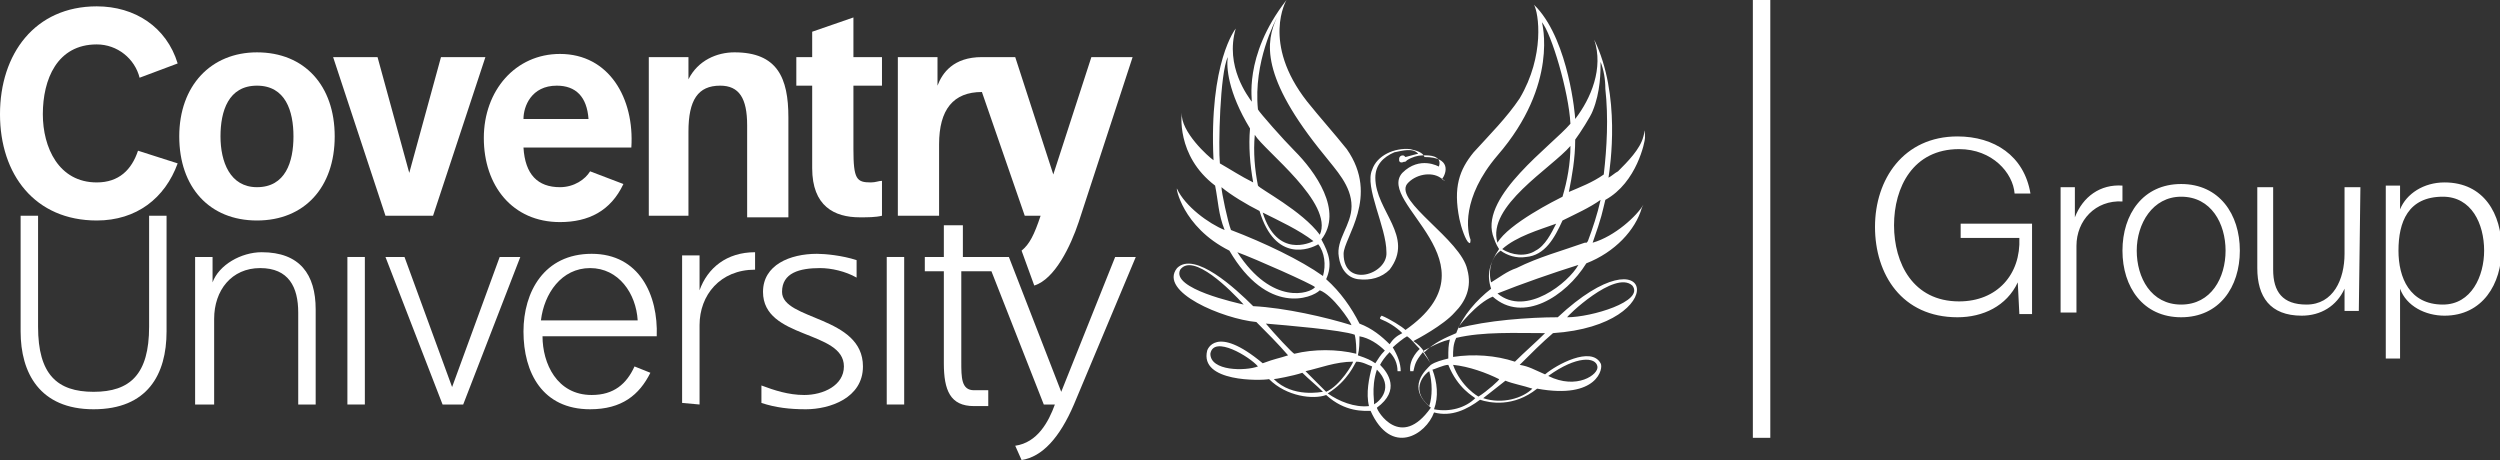 <svg enable-background="new 0 0 157.6 29" viewBox="0 0 157.6 29" xmlns="http://www.w3.org/2000/svg"><rect x="0" y="0" width="157.6" height="29" fill="#333333" stroke="none"/><g fill="#fff"><path d="m111.6 0h-1.1v27.6h1.1z"/><path d="m16.2 3.3c-2.9 0-4.9 2.1-4.9 5.3s1.9 5.3 4.9 5.3 4.9-2.1 4.9-5.3-1.9-5.3-4.9-5.3m0 8.5c-1.7 0-2.3-1.6-2.3-3.2s.5-3.2 2.3-3.2 2.3 1.6 2.3 3.2-.5 3.2-2.3 3.2"/><path d="m27.3 13.6 3.3-10h-2.8l-2 7.3-2-7.3h-2.8l3.3 10z"/><path d="m5.9 25.8c3.4 0 4.6-2.2 4.6-4.9v-7.3h-1.1v7c0 3-1.2 4.1-3.5 4.1s-3.5-1.1-3.5-4.1v-7h-1.1v7.3c0 2.6 1.2 4.9 4.6 4.9"/><path d="m21.9 25.5h1.1v-9.3h-1.1z"/><path d="m29.2 25.5 3.6-9.3h-1.3l-3 8.2-3-8.2h-1.2l3.6 9.3z"/><path d="m55.9 25.5h1.1v-9.3h-1.1z"/><path d="m43.4 13.6v-5.3c0-2 .6-2.9 2-2.9 1.2 0 1.7.8 1.7 2.5v5.8h2.6v-6.3c0-2.5-.7-4.1-3.4-4.1-1.1 0-2.3.5-2.9 1.7v-1.4h-2.5v10z"/><path d="m53.8 1.1-2.6.9v1.6h-1v1.8h1v5.2c0 2.4 1.4 3.1 3 3.1.5 0 1 0 1.4-.1v-2.2c-.2 0-.4.1-.7.1-.9 0-1.1-.2-1.1-2.1v-4h1.8v-1.8h-1.8z"/><path d="m13.5 25.5v-5.4c0-1.8 1.1-3.2 2.9-3.2s2.4 1.2 2.4 2.8v5.8h1.1v-6c0-2.2-1-3.6-3.4-3.6-1.3 0-2.7.8-3.1 1.9v-1.6h-1.1v9.3z"/><path d="m44.1 25.5v-5c0-1.9 1.3-3.5 3.5-3.5v-1.1c-1.8 0-3 1-3.5 2.4v-2.2h-1.1v9.3z"/><path d="m49.3 18.4c0-1.2 1.1-1.5 2.4-1.5.7 0 1.6.2 2.3.6v-1.1c-.9-.3-2-.4-2.5-.4-1.7 0-3.4.7-3.4 2.4 0 3 5.1 2.4 5.1 4.7 0 1.2-1.3 1.8-2.5 1.8-1 0-1.9-.3-2.7-.6v1.1c.9.3 1.8.4 2.8.4 1.5 0 3.6-.7 3.6-2.7 0-3.2-5.1-2.9-5.1-4.7"/><path d="m67.7 25.5c-.9 2.1-2 3.3-3.3 3.5l-.4-.9c1.4-.2 2.1-1.5 2.5-2.6h-.7l-3.3-8.4h-1.9v5.7c0 1 0 1.8.8 1.8h.9v1c-.3 0-.7 0-.9 0-1.5 0-1.9-1-1.9-2.7v-5.8h-1.2v-.9h1.2v-2h1.2v2h2.9l3.3 8.5 3.4-8.5h1.3z"/><path d="m68.8 3.6-2.4 7.4-2.4-7.4h-2.1c-1.8 0-2.5 1-2.8 1.8v-1.8h-2.5v10h2.6v-4.5c0-2.2.9-3.3 2.7-3.3l2.7 7.8h1c-.4 1.2-.7 1.8-1.2 2.2l.8 2.2c1.3-.4 2.3-2.5 2.8-4l3.4-10.4z"/><path d="m8.7 9.5c-.4 1.2-1.2 2-2.6 2-2.4 0-3.4-2.2-3.4-4.3 0-2.2.9-4.4 3.4-4.4 1.3 0 2.4.9 2.7 2.1l2.4-.9c-.7-2.3-2.7-3.6-5.1-3.6-3.9 0-6.1 3-6.1 6.8s2.2 6.7 6.1 6.7c2.5 0 4.3-1.4 5.1-3.6z"/><path d="m37.2 10.8c-.3.5-1 1-1.9 1-1.4 0-2.2-.8-2.3-2.5h6.8c.2-3.1-1.4-5.9-4.5-5.9-2.8 0-4.8 2.3-4.8 5.3s1.8 5.3 4.8 5.3c1.8 0 3.2-.7 4-2.4zm-2.1-5.4c1.2 0 1.9.7 2 2.1h-4.1c0-.8.5-2.1 2.1-2.1"/><path d="m40 23.1c-.5 1.1-1.3 1.8-2.7 1.8-2.2 0-3.1-2-3.1-3.7h7.2c.1-2.6-1.1-5.2-4.1-5.2s-4.3 2.4-4.3 4.9c0 2.6 1.2 4.9 4.2 4.9 2 0 3.1-.9 3.8-2.3zm-2.8-6.2c1.8 0 2.9 1.6 3 3.3h-6.1c.2-1.7 1.3-3.3 3.1-3.3"/><path d="m100.4 15.3c.6-1.7.6-1.9.8-2.7 2-1.1 2.5-3.7 2.5-3.9 0-.8 0-.4-.1-.1-.2.8-1 1.6-1.6 2.2-.2.1-.4.3-.6.4.1-.7.8-5.2-.9-8.7.6 1.8-.2 3.7-1.2 5 0-.2-.4-4.8-2.4-7l-.2-.2c.3.5.7 3.2-.9 5.9-.8 1.2-1.9 2.3-2.9 3.4-.9 1.1-1.3 2.2-.9 4.2.1.5.4 1.4.6 1.5.1.1.1-.1.1-.2-.2-.5-.6-2.6 1.7-5.3 3.9-4.5 2.8-8.4 2.8-8.4.6.7 1.7 4.4 1.8 6.4-1.2 1.4-5.6 4.5-4.9 7 .1.3.2.6.4.9-.6.9-.8 1.6-.5 2.5-.9.7-1.8 1.7-2.2 2.8-.7.3-1.4.6-2 1.2-.2-.3-.4-.5-.7-.7.2-.1 1.9-1 2.6-1.8.7-.7 1.1-1.6.8-2.7-.4-1.9-4.6-4.3-3.8-5.4.5-.6 1.5-.8 2.1-.4s.1.1.1.1c.3-.4.6-1.4-1.1-1.4-.1-.3-.5-.4-.9-.5-1-.1-2.1.4-2.4 1.3-.5 1.1.9 3.6.9 5.2.1 1.4-2.7 2.3-2.7.1 0-1 2.3-3.6.2-6.6-.8-1-1.7-2-2.5-3-2.9-3.7-1.3-6.4-1.3-6.4-2.8 3.6-2.1 6.5-2.2 6.4-.2-.3-1.7-2.2-1-4.6 0 0-1.7 2.1-1.4 8.3-.3-.2-2.1-1.8-2-3 0 0-.4 2.7 2.1 4.6.2 1 .2 1.8.6 2.8-1-.4-2.5-1.5-3-2.6-.1-.2.3 2.4 3.3 3.9 2.4 4.1 5.2 3 5.7 2.5.8.3 1.9 1.9 2 2.2-1.6-.5-4.2-1.1-6.2-1.2-1.1-1.1-3.7-3.5-4.8-2.4-1.2 1.5 2.9 3.2 5 3.4.6.6 1.4 1.4 2 2.1-.6.2-.8.2-1.6.5-3-2.5-3.5-.8-3.5-.8-.5 2 3.4 1.9 3.9 1.8 1.1 1.1 2.8 1.3 3.6 1 1.2 1.1 2.4 1 2.8 1 1.3 2.9 3.5 1.5 4 .1 1.1.3 2.1-.2 2.9-.8.6.2 2.1.5 3.6-.7 3.8.7 4.2-1.3 4-1.6-.6-1.1-2.8.1-3.5.7-.7-.3-1-.5-1.6-.6.7-.7 1.4-1.4 2.1-2 7.6-.5 6.4-6.7.3-1-1.8 0-4.5.2-6.3.7 0-.1 1.2-1.6 2.2-2 1.9 1.7 4.6 0 5.9-2.1 1.8-.7 3.1-2.1 3.5-3.5l.1-.2c-.4.7-1.8 2-3.2 2.4m-26 1.7c.8-1.1 3.2 1.3 4 2.2-.4-.1-4.6-1-4-2.2m1.9 5.3c.2-1.2 2.5.2 3 .8-.8.3-3 .3-3-.8m24.4.8c.1.5-1.3 1.5-3.1.6 1.8-1.3 3-1.2 3.1-.6m2.2-5.1c.8 1-2.6 2-4.1 2-.1 0 3-3 4.1-2m-11.5 3.4c-.1.4-.1.6-.1 1.2-.4.1-.8.2-1.1.4-.1-.3-.3-.6-.5-.9 0 .1.8-.5 1.7-.7m-12.3-12.9c.6 1 5 4.3 4.1 6.3-1.1-1.5-3.8-2.9-3.9-3.1-.2-1-.3-2.1-.2-3.2m3.7 6.7c-.2.1-2.3 1.1-3.2-1.8 1 .5 2.3 1.1 3.2 1.8m-5.4-11.6c-.1.6 0 2.2 1.4 4.5-.1 1.1 0 2.3.2 3.4-.8-.4-1.4-.8-2.1-1.2-.1-1 0-5.7.5-6.7m.6 12.3c1.1.4 4.7 2 4.9 2.2-.3.4-2.7 1.2-4.9-2.2m5.4 1.5c-1.4-1-3.7-2.1-5.8-2.9-.2-.5-.6-2.4-.6-2.7.6.5 1.6 1.1 2.4 1.5 1 3.3 3.2 2.4 3.7 2.1.4.5.5 1.3.3 2m.2.2c.4-.9.2-1.6-.3-2.5 1.4-1.8-.4-4.3-1.7-5.6-.7-.7-2.2-2.4-2.3-2.6-.3-3 1.1-5.6 1.2-5.8-.7 1.5-1.1 3.7 3 8.7.7.9 1.7 1.9 1.7 3.2 0 1.2-1 2.1-.8 3.2.1.7.5 1.3 1.2 1.4.8.1 1.5-.1 2-.6 1.6-2.1-.9-3.7-.9-5.8 0-.8.5-1.3 1.2-1.6.5-.1 1.2-.3 1.5.1-.1 0-.4.1-.8.2-.1-.1-.1-.1-.2-.1s-.2.1-.2.2v.1c0 .1.1.2.3.1.1 0 .1 0 .2-.1.3-.2.7-.3.9-.3 1.5-.1 1.1.7 1.1.7s-1.2-.7-2.3.4c-1.7 1.9 6.2 5.7.2 9.9-.2-.2-1-.7-1.5-.9-.1.1-.1.1-.1.2.5.2 1 .5 1.4.9-.4.2-.6.4-.8.7-.5-.5-1.1-1-1.9-1.3-.5-1-1.2-2-2.1-2.8m2.1 3.6c.6.1 1.2.5 1.6.9-.3.3-.4.5-.6.8-.3-.2-.5-.3-1.1-.5.1-.4.1-.8.1-1.2m-5.9-.8c1.2.1 4.8.4 5.6.7.1.4.1.9.1 1.2-1.2-.3-2.7-.3-3.9 0-.1 0-1.3-1.3-1.8-1.9m.5 3.5c.1 0 1.2-.2 1.8-.4.4.4.9.8 1.3 1.2-.1 0-1.9.4-3.1-.8m2-.5c.9-.2 1.9-.6 3-.6 0 .1-.8 1.5-1.7 1.9-.4-.4-1.3-1.3-1.3-1.3m4 2.2c-.9.1-1.9-.3-2.6-.8 1.3-.8 1.7-1.9 1.8-2 .4 0 .7.2 1 .3-.2.7-.4 1.7-.2 2.5m.5-2.3c1.1 1.1.2 2-.2 2.2.1 0-.2-1 .2-2.2m0 2.4c1.5-1.1.7-2.2.2-2.7.1-.2.3-.5.6-.8.3.3.5.7.5 1.2h.2c0-.5-.2-1-.5-1.5.2-.2.7-.6.9-.7.3.2.5.5.8.8 0 0-.7.6-.6 1.4h.2c.1-.4.1-.6.6-1.2.2.3.4.5.5.8-.3.3-1.6 1.4 0 2.7-1.9 2.7-3.4.2-3.4 0m3.3-.1c-1.3-1.1-.2-2.1 0-2.2.2.7.2 1.6 0 2.2m.3.2c.3-.8.2-1.7-.1-2.5.1 0 .7-.3 1-.3.6 1.5 1.6 2 1.7 2.1-.6.6-1.6.9-2.6.7m2.8-.8s-1.1-.6-1.6-2c1 .1 2.1.5 2.9.9.1 0-.8.8-1.3 1.1m3.4-.5c-.6.6-1.9 1-3.1.6l1.4-1.1c.5.2 1.1.3 1.7.5m.8-3.5c-.6.6-1.3 1.2-1.9 1.8-1.2-.4-2.6-.5-3.9-.3 0-.4 0-.8.2-1.2 1.7-.4 3.7-.3 5.6-.3m1.9-12.2c.3-.4 1-1.5 1.1-1.8.5-1.2.5-2.5.5-3.1.2.5.3 1.1.3 1.7.2 1.8.1 3.7-.1 5.4-.7.5-1.5.8-2.2 1.1.2-1 .4-2.1.4-3.3m-.3.4c0 1.1-.2 2.2-.5 3.2-.4.2-3.4 1.7-4.1 2.9-.7-2.3 3.4-4.7 4.6-6.1m-.9 4.9c-.3.6-.7 1.4-1.3 1.7-.6.4-1.5.3-2.1-.1.9-.8 2.3-1.2 3.4-1.6m-3.7 4.4c1.5-.6 3.5-1.3 5.1-1.8-.6 1.1-3.3 3.3-5.1 1.8m5.5-3.2c-1.4.5-2.9.9-4.3 1.6-.6.2-1.1.6-1.6.9-.2-.7 0-1.6.6-2 .4.3 1 .5 1.6.4 1.2-.1 1.8-1.2 2.3-2.3.8-.4 1.7-.8 2.4-1.3-.2.9-.5 1.8-.8 2.6-.1.1 0 .1-.2.1"/><path d="m128.3 14.1h-4.7v.9h3.7c.1 2.3-1.4 4-3.8 4-2.9 0-4.1-2.4-4.1-4.8s1.2-4.8 4.1-4.8c2.1 0 3.4 1.5 3.5 2.8h1c-.4-2.4-2.3-3.6-4.6-3.6-3.4 0-5.2 2.7-5.2 5.7s1.7 5.7 5.2 5.7c1.6 0 3.1-.7 3.8-2.2l.1 2h.8v-5.7zm1.6 5.6h1v-4.2c0-1.6 1.2-2.9 2.9-2.8v-1c-1.4-.1-2.5.7-3 2v-1.9h-.9zm7.6-8.1c-2.4 0-3.7 1.9-3.7 4.2s1.3 4.2 3.7 4.2 3.7-1.9 3.7-4.2-1.3-4.2-3.7-4.2zm0 .8c1.9 0 2.8 1.7 2.8 3.4s-.9 3.4-2.8 3.4-2.8-1.7-2.8-3.4 1-3.4 2.8-3.4zm11.3-.6h-1v4.2c0 1.6-.7 3.2-2.4 3.2-1.5 0-2.1-.8-2.1-2.2v-5.2h-1v5.1c0 1.8.8 3 2.8 3 1.2 0 2.2-.6 2.7-1.7v1.4h.9zm7.8 4c0 1.6-.8 3.4-2.6 3.4-2.1 0-2.8-1.7-2.8-3.4 0-1.8.6-3.4 2.8-3.4 1.8 0 2.6 1.7 2.6 3.4zm-6.3 6.8h1v-4.4c.4 1.1 1.6 1.7 2.8 1.7 2.4 0 3.6-2 3.6-4.2s-1.1-4.2-3.6-4.2c-1.3 0-2.4.7-2.8 1.7v-1.5h-.9v10.9c-.1 0-.1 0-.1 0z"/></g></svg>